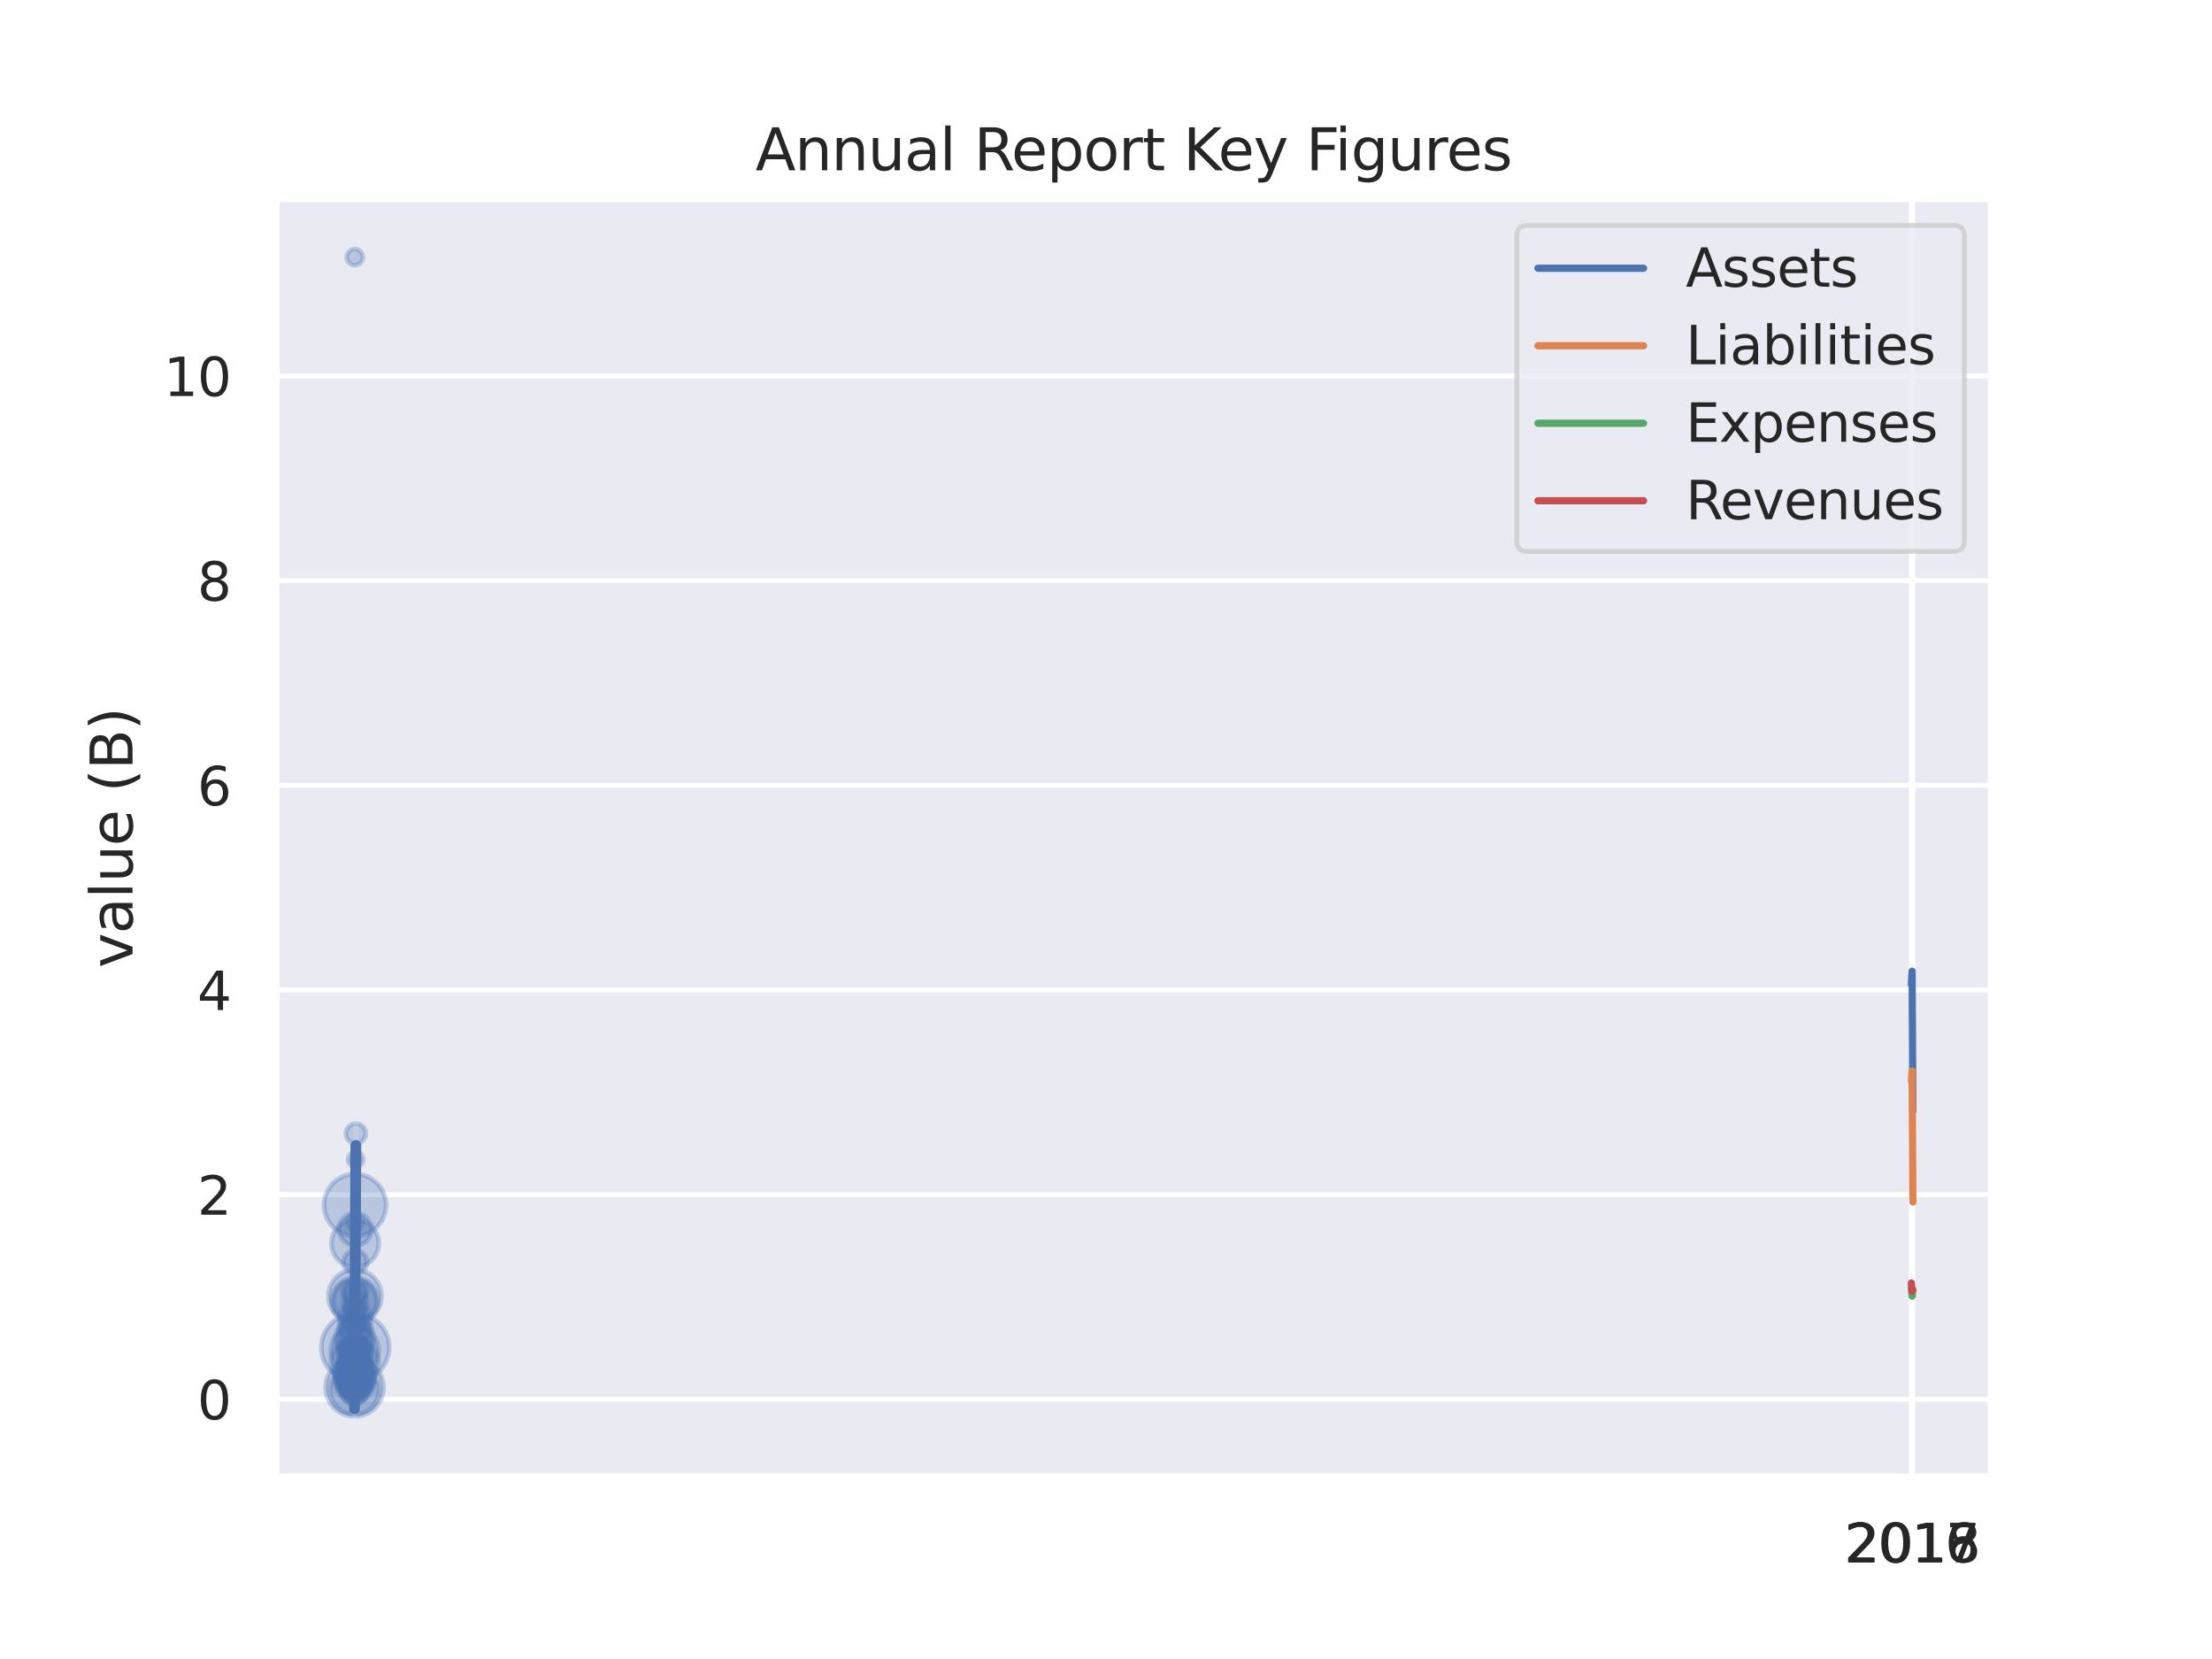 <?xml version="1.0" encoding="utf-8" standalone="no"?>
<!DOCTYPE svg PUBLIC "-//W3C//DTD SVG 1.1//EN"
  "http://www.w3.org/Graphics/SVG/1.1/DTD/svg11.dtd">
<svg xmlns:xlink="http://www.w3.org/1999/xlink" width="460.8pt" height="345.6pt" viewBox="0 0 460.8 345.6" xmlns="http://www.w3.org/2000/svg" version="1.1">
 <defs>
  <style type="text/css">*{stroke-linejoin: round; stroke-linecap: butt}</style>
 </defs>
 <g id="figure_1">
  <g id="patch_1">
   <path d="M 0 345.6 
L 460.8 345.6 
L 460.8 0 
L 0 0 
z
" style="fill: #ffffff"/>
  </g>
  <g id="axes_1">
   <g id="patch_2">
    <path d="M 57.6 307.584 
L 414.72 307.584 
L 414.72 41.472 
L 57.6 41.472 
z
" style="fill: #eaeaf2"/>
   </g>
   <g id="matplotlib.axis_1">
    <g id="xtick_1">
     <g id="line2d_1">
      <path d="M 398.166 307.584 
L 398.166 41.472 
" clip-path="url(#pa13d1b5956)" style="fill: none; stroke: #ffffff; stroke-linecap: round"/>
     </g>
     <g id="text_1">
      <!-- 2016 -->
      <g style="fill: #262626" transform="translate(384.168 325.442) scale(0.11 -0.11)">
       <defs>
        <path id="DejaVuSans-32" d="M 1228 531 
L 3431 531 
L 3431 0 
L 469 0 
L 469 531 
Q 828 903 1448 1529 
Q 2069 2156 2228 2338 
Q 2531 2678 2651 2914 
Q 2772 3150 2772 3378 
Q 2772 3750 2511 3984 
Q 2250 4219 1831 4219 
Q 1534 4219 1204 4116 
Q 875 4013 500 3803 
L 500 4441 
Q 881 4594 1212 4672 
Q 1544 4750 1819 4750 
Q 2544 4750 2975 4387 
Q 3406 4025 3406 3419 
Q 3406 3131 3298 2873 
Q 3191 2616 2906 2266 
Q 2828 2175 2409 1742 
Q 1991 1309 1228 531 
z
" transform="scale(0.016)"/>
        <path id="DejaVuSans-30" d="M 2034 4250 
Q 1547 4250 1301 3770 
Q 1056 3291 1056 2328 
Q 1056 1369 1301 889 
Q 1547 409 2034 409 
Q 2525 409 2770 889 
Q 3016 1369 3016 2328 
Q 3016 3291 2770 3770 
Q 2525 4250 2034 4250 
z
M 2034 4750 
Q 2819 4750 3233 4129 
Q 3647 3509 3647 2328 
Q 3647 1150 3233 529 
Q 2819 -91 2034 -91 
Q 1250 -91 836 529 
Q 422 1150 422 2328 
Q 422 3509 836 4129 
Q 1250 4750 2034 4750 
z
" transform="scale(0.016)"/>
        <path id="DejaVuSans-31" d="M 794 531 
L 1825 531 
L 1825 4091 
L 703 3866 
L 703 4441 
L 1819 4666 
L 2450 4666 
L 2450 531 
L 3481 531 
L 3481 0 
L 794 0 
L 794 531 
z
" transform="scale(0.016)"/>
        <path id="DejaVuSans-36" d="M 2113 2584 
Q 1688 2584 1439 2293 
Q 1191 2003 1191 1497 
Q 1191 994 1439 701 
Q 1688 409 2113 409 
Q 2538 409 2786 701 
Q 3034 994 3034 1497 
Q 3034 2003 2786 2293 
Q 2538 2584 2113 2584 
z
M 3366 4563 
L 3366 3988 
Q 3128 4100 2886 4159 
Q 2644 4219 2406 4219 
Q 1781 4219 1451 3797 
Q 1122 3375 1075 2522 
Q 1259 2794 1537 2939 
Q 1816 3084 2150 3084 
Q 2853 3084 3261 2657 
Q 3669 2231 3669 1497 
Q 3669 778 3244 343 
Q 2819 -91 2113 -91 
Q 1303 -91 875 529 
Q 447 1150 447 2328 
Q 447 3434 972 4092 
Q 1497 4750 2381 4750 
Q 2619 4750 2861 4703 
Q 3103 4656 3366 4563 
z
" transform="scale(0.016)"/>
       </defs>
       <use xlink:href="#DejaVuSans-32"/>
       <use xlink:href="#DejaVuSans-30" x="63.623"/>
       <use xlink:href="#DejaVuSans-31" x="127.246"/>
       <use xlink:href="#DejaVuSans-36" x="190.869"/>
      </g>
     </g>
    </g>
    <g id="xtick_2">
     <g id="line2d_2">
      <path d="M 398.326 307.584 
L 398.326 41.472 
" clip-path="url(#pa13d1b5956)" style="fill: none; stroke: #ffffff; stroke-linecap: round"/>
     </g>
     <g id="text_2">
      <!-- 2017 -->
      <g style="fill: #262626" transform="translate(384.329 325.442) scale(0.11 -0.11)">
       <defs>
        <path id="DejaVuSans-37" d="M 525 4666 
L 3525 4666 
L 3525 4397 
L 1831 0 
L 1172 0 
L 2766 4134 
L 525 4134 
L 525 4666 
z
" transform="scale(0.016)"/>
       </defs>
       <use xlink:href="#DejaVuSans-32"/>
       <use xlink:href="#DejaVuSans-30" x="63.623"/>
       <use xlink:href="#DejaVuSans-31" x="127.246"/>
       <use xlink:href="#DejaVuSans-37" x="190.869"/>
      </g>
     </g>
    </g>
    <g id="xtick_3">
     <g id="line2d_3">
      <path d="M 398.487 307.584 
L 398.487 41.472 
" clip-path="url(#pa13d1b5956)" style="fill: none; stroke: #ffffff; stroke-linecap: round"/>
     </g>
     <g id="text_3">
      <!-- 2018 -->
      <g style="fill: #262626" transform="translate(384.49 325.442) scale(0.11 -0.11)">
       <defs>
        <path id="DejaVuSans-38" d="M 2034 2216 
Q 1584 2216 1326 1975 
Q 1069 1734 1069 1313 
Q 1069 891 1326 650 
Q 1584 409 2034 409 
Q 2484 409 2743 651 
Q 3003 894 3003 1313 
Q 3003 1734 2745 1975 
Q 2488 2216 2034 2216 
z
M 1403 2484 
Q 997 2584 770 2862 
Q 544 3141 544 3541 
Q 544 4100 942 4425 
Q 1341 4750 2034 4750 
Q 2731 4750 3128 4425 
Q 3525 4100 3525 3541 
Q 3525 3141 3298 2862 
Q 3072 2584 2669 2484 
Q 3125 2378 3379 2068 
Q 3634 1759 3634 1313 
Q 3634 634 3220 271 
Q 2806 -91 2034 -91 
Q 1263 -91 848 271 
Q 434 634 434 1313 
Q 434 1759 690 2068 
Q 947 2378 1403 2484 
z
M 1172 3481 
Q 1172 3119 1398 2916 
Q 1625 2713 2034 2713 
Q 2441 2713 2670 2916 
Q 2900 3119 2900 3481 
Q 2900 3844 2670 4047 
Q 2441 4250 2034 4250 
Q 1625 4250 1398 4047 
Q 1172 3844 1172 3481 
z
" transform="scale(0.016)"/>
       </defs>
       <use xlink:href="#DejaVuSans-32"/>
       <use xlink:href="#DejaVuSans-30" x="63.623"/>
       <use xlink:href="#DejaVuSans-31" x="127.246"/>
       <use xlink:href="#DejaVuSans-38" x="190.869"/>
      </g>
     </g>
    </g>
   </g>
   <g id="matplotlib.axis_2">
    <g id="ytick_1">
     <g id="line2d_4">
      <path d="M 57.6 291.499 
L 414.72 291.499 
" clip-path="url(#pa13d1b5956)" style="fill: none; stroke: #ffffff; stroke-linecap: round"/>
     </g>
     <g id="text_4">
      <!-- 0 -->
      <g style="fill: #262626" transform="translate(41.101 295.678) scale(0.11 -0.11)">
       <use xlink:href="#DejaVuSans-30"/>
      </g>
     </g>
    </g>
    <g id="ytick_2">
     <g id="line2d_5">
      <path d="M 57.6 248.864 
L 414.72 248.864 
" clip-path="url(#pa13d1b5956)" style="fill: none; stroke: #ffffff; stroke-linecap: round"/>
     </g>
     <g id="text_5">
      <!-- 2 -->
      <g style="fill: #262626" transform="translate(41.101 253.043) scale(0.11 -0.11)">
       <use xlink:href="#DejaVuSans-32"/>
      </g>
     </g>
    </g>
    <g id="ytick_3">
     <g id="line2d_6">
      <path d="M 57.6 206.229 
L 414.72 206.229 
" clip-path="url(#pa13d1b5956)" style="fill: none; stroke: #ffffff; stroke-linecap: round"/>
     </g>
     <g id="text_6">
      <!-- 4 -->
      <g style="fill: #262626" transform="translate(41.101 210.408) scale(0.11 -0.11)">
       <defs>
        <path id="DejaVuSans-34" d="M 2419 4116 
L 825 1625 
L 2419 1625 
L 2419 4116 
z
M 2253 4666 
L 3047 4666 
L 3047 1625 
L 3713 1625 
L 3713 1100 
L 3047 1100 
L 3047 0 
L 2419 0 
L 2419 1100 
L 313 1100 
L 313 1709 
L 2253 4666 
z
" transform="scale(0.016)"/>
       </defs>
       <use xlink:href="#DejaVuSans-34"/>
      </g>
     </g>
    </g>
    <g id="ytick_4">
     <g id="line2d_7">
      <path d="M 57.6 163.594 
L 414.72 163.594 
" clip-path="url(#pa13d1b5956)" style="fill: none; stroke: #ffffff; stroke-linecap: round"/>
     </g>
     <g id="text_7">
      <!-- 6 -->
      <g style="fill: #262626" transform="translate(41.101 167.773) scale(0.11 -0.11)">
       <use xlink:href="#DejaVuSans-36"/>
      </g>
     </g>
    </g>
    <g id="ytick_5">
     <g id="line2d_8">
      <path d="M 57.6 120.959 
L 414.72 120.959 
" clip-path="url(#pa13d1b5956)" style="fill: none; stroke: #ffffff; stroke-linecap: round"/>
     </g>
     <g id="text_8">
      <!-- 8 -->
      <g style="fill: #262626" transform="translate(41.101 125.138) scale(0.11 -0.11)">
       <use xlink:href="#DejaVuSans-38"/>
      </g>
     </g>
    </g>
    <g id="ytick_6">
     <g id="line2d_9">
      <path d="M 57.6 78.324 
L 414.72 78.324 
" clip-path="url(#pa13d1b5956)" style="fill: none; stroke: #ffffff; stroke-linecap: round"/>
     </g>
     <g id="text_9">
      <!-- 10 -->
      <g style="fill: #262626" transform="translate(34.102 82.503) scale(0.11 -0.11)">
       <use xlink:href="#DejaVuSans-31"/>
       <use xlink:href="#DejaVuSans-30" x="63.623"/>
      </g>
     </g>
    </g>
    <g id="text_10">
     <!-- value (B) -->
     <g style="fill: #262626" transform="translate(27.607 201.623) rotate(-90) scale(0.12 -0.12)">
      <defs>
       <path id="DejaVuSans-76" d="M 191 3500 
L 800 3500 
L 1894 563 
L 2988 3500 
L 3597 3500 
L 2284 0 
L 1503 0 
L 191 3500 
z
" transform="scale(0.016)"/>
       <path id="DejaVuSans-61" d="M 2194 1759 
Q 1497 1759 1228 1600 
Q 959 1441 959 1056 
Q 959 750 1161 570 
Q 1363 391 1709 391 
Q 2188 391 2477 730 
Q 2766 1069 2766 1631 
L 2766 1759 
L 2194 1759 
z
M 3341 1997 
L 3341 0 
L 2766 0 
L 2766 531 
Q 2569 213 2275 61 
Q 1981 -91 1556 -91 
Q 1019 -91 701 211 
Q 384 513 384 1019 
Q 384 1609 779 1909 
Q 1175 2209 1959 2209 
L 2766 2209 
L 2766 2266 
Q 2766 2663 2505 2880 
Q 2244 3097 1772 3097 
Q 1472 3097 1187 3025 
Q 903 2953 641 2809 
L 641 3341 
Q 956 3463 1253 3523 
Q 1550 3584 1831 3584 
Q 2591 3584 2966 3190 
Q 3341 2797 3341 1997 
z
" transform="scale(0.016)"/>
       <path id="DejaVuSans-6c" d="M 603 4863 
L 1178 4863 
L 1178 0 
L 603 0 
L 603 4863 
z
" transform="scale(0.016)"/>
       <path id="DejaVuSans-75" d="M 544 1381 
L 544 3500 
L 1119 3500 
L 1119 1403 
Q 1119 906 1312 657 
Q 1506 409 1894 409 
Q 2359 409 2629 706 
Q 2900 1003 2900 1516 
L 2900 3500 
L 3475 3500 
L 3475 0 
L 2900 0 
L 2900 538 
Q 2691 219 2414 64 
Q 2138 -91 1772 -91 
Q 1169 -91 856 284 
Q 544 659 544 1381 
z
M 1991 3584 
L 1991 3584 
z
" transform="scale(0.016)"/>
       <path id="DejaVuSans-65" d="M 3597 1894 
L 3597 1613 
L 953 1613 
Q 991 1019 1311 708 
Q 1631 397 2203 397 
Q 2534 397 2845 478 
Q 3156 559 3463 722 
L 3463 178 
Q 3153 47 2828 -22 
Q 2503 -91 2169 -91 
Q 1331 -91 842 396 
Q 353 884 353 1716 
Q 353 2575 817 3079 
Q 1281 3584 2069 3584 
Q 2775 3584 3186 3129 
Q 3597 2675 3597 1894 
z
M 3022 2063 
Q 3016 2534 2758 2815 
Q 2500 3097 2075 3097 
Q 1594 3097 1305 2825 
Q 1016 2553 972 2059 
L 3022 2063 
z
" transform="scale(0.016)"/>
       <path id="DejaVuSans-20" transform="scale(0.016)"/>
       <path id="DejaVuSans-28" d="M 1984 4856 
Q 1566 4138 1362 3434 
Q 1159 2731 1159 2009 
Q 1159 1288 1364 580 
Q 1569 -128 1984 -844 
L 1484 -844 
Q 1016 -109 783 600 
Q 550 1309 550 2009 
Q 550 2706 781 3412 
Q 1013 4119 1484 4856 
L 1984 4856 
z
" transform="scale(0.016)"/>
       <path id="DejaVuSans-42" d="M 1259 2228 
L 1259 519 
L 2272 519 
Q 2781 519 3026 730 
Q 3272 941 3272 1375 
Q 3272 1813 3026 2020 
Q 2781 2228 2272 2228 
L 1259 2228 
z
M 1259 4147 
L 1259 2741 
L 2194 2741 
Q 2656 2741 2882 2914 
Q 3109 3088 3109 3444 
Q 3109 3797 2882 3972 
Q 2656 4147 2194 4147 
L 1259 4147 
z
M 628 4666 
L 2241 4666 
Q 2963 4666 3353 4366 
Q 3744 4066 3744 3513 
Q 3744 3084 3544 2831 
Q 3344 2578 2956 2516 
Q 3422 2416 3680 2098 
Q 3938 1781 3938 1306 
Q 3938 681 3513 340 
Q 3088 0 2303 0 
L 628 0 
L 628 4666 
z
" transform="scale(0.016)"/>
       <path id="DejaVuSans-29" d="M 513 4856 
L 1013 4856 
Q 1481 4119 1714 3412 
Q 1947 2706 1947 2009 
Q 1947 1309 1714 600 
Q 1481 -109 1013 -844 
L 513 -844 
Q 928 -128 1133 580 
Q 1338 1288 1338 2009 
Q 1338 2731 1133 3434 
Q 928 4138 513 4856 
z
" transform="scale(0.016)"/>
      </defs>
      <use xlink:href="#DejaVuSans-76"/>
      <use xlink:href="#DejaVuSans-61" x="59.18"/>
      <use xlink:href="#DejaVuSans-6c" x="120.459"/>
      <use xlink:href="#DejaVuSans-75" x="148.242"/>
      <use xlink:href="#DejaVuSans-65" x="211.621"/>
      <use xlink:href="#DejaVuSans-20" x="273.145"/>
      <use xlink:href="#DejaVuSans-28" x="304.932"/>
      <use xlink:href="#DejaVuSans-42" x="343.945"/>
      <use xlink:href="#DejaVuSans-29" x="412.549"/>
     </g>
    </g>
   </g>
   <g id="PathCollection_1">
    <path d="M 73.865 295.052 
C 75.46 295.052 76.991 294.418 78.119 293.29 
C 79.247 292.162 79.881 290.632 79.881 289.036 
C 79.881 287.441 79.247 285.911 78.119 284.782 
C 76.991 283.654 75.46 283.021 73.865 283.021 
C 72.27 283.021 70.739 283.654 69.611 284.782 
C 68.483 285.911 67.849 287.441 67.849 289.036 
C 67.849 290.632 68.483 292.162 69.611 293.29 
C 70.739 294.418 72.27 295.052 73.865 295.052 
z
" clip-path="url(#pa13d1b5956)" style="fill: #4c72b0; fill-opacity: 0.3; stroke: #4c72b0; stroke-opacity: 0.3"/>
    <path d="M 73.882 291.272 
C 74.979 291.272 76.031 290.836 76.806 290.061 
C 77.582 289.285 78.017 288.234 78.017 287.137 
C 78.017 286.04 77.582 284.988 76.806 284.213 
C 76.031 283.438 74.979 283.002 73.882 283.002 
C 72.786 283.002 71.734 283.438 70.958 284.213 
C 70.183 284.988 69.747 286.04 69.747 287.137 
C 69.747 288.234 70.183 289.285 70.958 290.061 
C 71.734 290.836 72.786 291.272 73.882 291.272 
z
" clip-path="url(#pa13d1b5956)" style="fill: #4c72b0; fill-opacity: 0.3; stroke: #4c72b0; stroke-opacity: 0.3"/>
    <path d="M 73.962 280.303 
C 74.878 280.303 75.757 279.938 76.405 279.29 
C 77.053 278.642 77.417 277.763 77.417 276.847 
C 77.417 275.931 77.053 275.052 76.405 274.404 
C 75.757 273.756 74.878 273.391 73.962 273.391 
C 73.045 273.391 72.166 273.756 71.518 274.404 
C 70.87 275.052 70.506 275.931 70.506 276.847 
C 70.506 277.763 70.87 278.642 71.518 279.29 
C 72.166 279.938 73.045 280.303 73.962 280.303 
z
" clip-path="url(#pa13d1b5956)" style="fill: #4c72b0; fill-opacity: 0.3; stroke: #4c72b0; stroke-opacity: 0.3"/>
    <path d="M 73.891 289.468 
C 74.952 289.468 75.97 289.047 76.721 288.296 
C 77.471 287.546 77.893 286.528 77.893 285.467 
C 77.893 284.405 77.471 283.388 76.721 282.637 
C 75.97 281.887 74.952 281.465 73.891 281.465 
C 72.83 281.465 71.812 281.887 71.062 282.637 
C 70.311 283.388 69.89 284.405 69.89 285.467 
C 69.89 286.528 70.311 287.546 71.062 288.296 
C 71.812 289.047 72.83 289.468 73.891 289.468 
z
" clip-path="url(#pa13d1b5956)" style="fill: #4c72b0; fill-opacity: 0.3; stroke: #4c72b0; stroke-opacity: 0.3"/>
    <path d="M 73.974 263.95 
C 75.282 263.95 76.537 263.43 77.462 262.505 
C 78.387 261.58 78.907 260.325 78.907 259.017 
C 78.907 257.708 78.387 256.454 77.462 255.529 
C 76.537 254.603 75.282 254.084 73.974 254.084 
C 72.666 254.084 71.411 254.603 70.486 255.529 
C 69.561 256.454 69.041 257.708 69.041 259.017 
C 69.041 260.325 69.561 261.58 70.486 262.505 
C 71.411 263.43 72.666 263.95 73.974 263.95 
z
" clip-path="url(#pa13d1b5956)" style="fill: #4c72b0; fill-opacity: 0.3; stroke: #4c72b0; stroke-opacity: 0.3"/>
    <path d="M 73.902 290.57 
C 75.033 290.57 76.117 290.121 76.917 289.321 
C 77.716 288.522 78.165 287.437 78.165 286.306 
C 78.165 285.176 77.716 284.091 76.917 283.291 
C 76.117 282.492 75.033 282.043 73.902 282.043 
C 72.771 282.043 71.687 282.492 70.887 283.291 
C 70.087 284.091 69.638 285.176 69.638 286.306 
C 69.638 287.437 70.087 288.522 70.887 289.321 
C 71.687 290.121 72.771 290.57 73.902 290.57 
z
" clip-path="url(#pa13d1b5956)" style="fill: #4c72b0; fill-opacity: 0.3; stroke: #4c72b0; stroke-opacity: 0.3"/>
    <path d="M 73.92 279.678 
C 74.697 279.678 75.443 279.369 75.993 278.82 
C 76.542 278.27 76.851 277.524 76.851 276.747 
C 76.851 275.97 76.542 275.224 75.993 274.674 
C 75.443 274.124 74.697 273.816 73.92 273.816 
C 73.142 273.816 72.397 274.124 71.847 274.674 
C 71.297 275.224 70.989 275.97 70.989 276.747 
C 70.989 277.524 71.297 278.27 71.847 278.82 
C 72.397 279.369 73.142 279.678 73.92 279.678 
z
" clip-path="url(#pa13d1b5956)" style="fill: #4c72b0; fill-opacity: 0.3; stroke: #4c72b0; stroke-opacity: 0.3"/>
    <path d="M 73.901 287.877 
C 74.818 287.877 75.697 287.513 76.345 286.865 
C 76.993 286.217 77.358 285.338 77.358 284.421 
C 77.358 283.505 76.993 282.626 76.345 281.977 
C 75.697 281.329 74.818 280.965 73.901 280.965 
C 72.985 280.965 72.106 281.329 71.458 281.977 
C 70.81 282.626 70.445 283.505 70.445 284.421 
C 70.445 285.338 70.81 286.217 71.458 286.865 
C 72.106 287.513 72.985 287.877 73.901 287.877 
z
" clip-path="url(#pa13d1b5956)" style="fill: #4c72b0; fill-opacity: 0.3; stroke: #4c72b0; stroke-opacity: 0.3"/>
    <path d="M 73.919 275.321 
C 75.094 275.321 76.221 274.855 77.052 274.024 
C 77.883 273.192 78.35 272.065 78.35 270.89 
C 78.35 269.715 77.883 268.587 77.052 267.756 
C 76.221 266.925 75.094 266.458 73.919 266.458 
C 72.744 266.458 71.616 266.925 70.785 267.756 
C 69.954 268.587 69.487 269.715 69.487 270.89 
C 69.487 272.065 69.954 273.192 70.785 274.024 
C 71.616 274.855 72.744 275.321 73.919 275.321 
z
" clip-path="url(#pa13d1b5956)" style="fill: #4c72b0; fill-opacity: 0.3; stroke: #4c72b0; stroke-opacity: 0.3"/>
    <path d="M 73.923 271.841 
C 74.539 271.841 75.129 271.597 75.565 271.161 
C 76 270.726 76.245 270.135 76.245 269.519 
C 76.245 268.903 76 268.312 75.565 267.877 
C 75.129 267.441 74.539 267.196 73.923 267.196 
C 73.307 267.196 72.716 267.441 72.28 267.877 
C 71.845 268.312 71.6 268.903 71.6 269.519 
C 71.6 270.135 71.845 270.726 72.28 271.161 
C 72.716 271.597 73.307 271.841 73.923 271.841 
z
" clip-path="url(#pa13d1b5956)" style="fill: #4c72b0; fill-opacity: 0.3; stroke: #4c72b0; stroke-opacity: 0.3"/>
    <path d="M 73.992 274.072 
C 74.673 274.072 75.326 273.802 75.807 273.32 
C 76.289 272.839 76.559 272.186 76.559 271.505 
C 76.559 270.824 76.289 270.171 75.807 269.69 
C 75.326 269.208 74.673 268.938 73.992 268.938 
C 73.311 268.938 72.658 269.208 72.177 269.69 
C 71.695 270.171 71.425 270.824 71.425 271.505 
C 71.425 272.186 71.695 272.839 72.177 273.32 
C 72.658 273.802 73.311 274.072 73.992 274.072 
z
" clip-path="url(#pa13d1b5956)" style="fill: #4c72b0; fill-opacity: 0.3; stroke: #4c72b0; stroke-opacity: 0.3"/>
    <path d="M 73.859 282.765 
C 74.194 282.765 74.515 282.632 74.752 282.395 
C 74.989 282.158 75.122 281.837 75.122 281.502 
C 75.122 281.167 74.989 280.846 74.752 280.609 
C 74.515 280.372 74.194 280.239 73.859 280.239 
C 73.524 280.239 73.203 280.372 72.966 280.609 
C 72.729 280.846 72.596 281.167 72.596 281.502 
C 72.596 281.837 72.729 282.158 72.966 282.395 
C 73.203 282.632 73.524 282.765 73.859 282.765 
z
" clip-path="url(#pa13d1b5956)" style="fill: #4c72b0; fill-opacity: 0.3; stroke: #4c72b0; stroke-opacity: 0.3"/>
    <path d="M 73.893 287.438 
C 74.551 287.438 75.182 287.177 75.648 286.711 
C 76.113 286.246 76.375 285.614 76.375 284.956 
C 76.375 284.298 76.113 283.666 75.648 283.201 
C 75.182 282.735 74.551 282.474 73.893 282.474 
C 73.234 282.474 72.603 282.735 72.138 283.201 
C 71.672 283.666 71.411 284.298 71.411 284.956 
C 71.411 285.614 71.672 286.246 72.138 286.711 
C 72.603 287.177 73.234 287.438 73.893 287.438 
z
" clip-path="url(#pa13d1b5956)" style="fill: #4c72b0; fill-opacity: 0.3; stroke: #4c72b0; stroke-opacity: 0.3"/>
    <path d="M 73.902 283.725 
C 74.663 283.725 75.393 283.423 75.932 282.885 
C 76.47 282.347 76.772 281.617 76.772 280.855 
C 76.772 280.094 76.47 279.364 75.932 278.826 
C 75.393 278.288 74.663 277.986 73.902 277.986 
C 73.141 277.986 72.411 278.288 71.873 278.826 
C 71.335 279.364 71.033 280.094 71.033 280.855 
C 71.033 281.617 71.335 282.347 71.873 282.885 
C 72.411 283.423 73.141 283.725 73.902 283.725 
z
" clip-path="url(#pa13d1b5956)" style="fill: #4c72b0; fill-opacity: 0.3; stroke: #4c72b0; stroke-opacity: 0.3"/>
    <path d="M 74.1 243.108 
C 74.516 243.108 74.915 242.943 75.209 242.649 
C 75.503 242.355 75.668 241.956 75.668 241.541 
C 75.668 241.125 75.503 240.726 75.209 240.432 
C 74.915 240.138 74.516 239.973 74.1 239.973 
C 73.685 239.973 73.286 240.138 72.992 240.432 
C 72.698 240.726 72.533 241.125 72.533 241.541 
C 72.533 241.956 72.698 242.355 72.992 242.649 
C 73.286 242.943 73.685 243.108 74.1 243.108 
z
" clip-path="url(#pa13d1b5956)" style="fill: #4c72b0; fill-opacity: 0.3; stroke: #4c72b0; stroke-opacity: 0.3"/>
    <path d="M 73.962 257.492 
C 75.674 257.492 77.317 256.811 78.528 255.6 
C 79.739 254.389 80.419 252.747 80.419 251.034 
C 80.419 249.322 79.739 247.679 78.528 246.468 
C 77.317 245.257 75.674 244.577 73.962 244.577 
C 72.249 244.577 70.606 245.257 69.395 246.468 
C 68.184 247.679 67.504 249.322 67.504 251.034 
C 67.504 252.747 68.184 254.389 69.395 255.6 
C 70.606 256.811 72.249 257.492 73.962 257.492 
z
" clip-path="url(#pa13d1b5956)" style="fill: #4c72b0; fill-opacity: 0.3; stroke: #4c72b0; stroke-opacity: 0.3"/>
    <path d="M 73.886 288.131 
C 74.475 288.131 75.04 287.897 75.457 287.48 
C 75.874 287.063 76.108 286.498 76.108 285.908 
C 76.108 285.319 75.874 284.754 75.457 284.337 
C 75.04 283.92 74.475 283.686 73.886 283.686 
C 73.296 283.686 72.731 283.92 72.314 284.337 
C 71.897 284.754 71.663 285.319 71.663 285.908 
C 71.663 286.498 71.897 287.063 72.314 287.48 
C 72.731 287.897 73.296 288.131 73.886 288.131 
z
" clip-path="url(#pa13d1b5956)" style="fill: #4c72b0; fill-opacity: 0.3; stroke: #4c72b0; stroke-opacity: 0.3"/>
    <path d="M 73.833 292.542 
C 74.558 292.542 75.254 292.253 75.767 291.741 
C 76.279 291.228 76.567 290.532 76.567 289.807 
C 76.567 289.082 76.279 288.386 75.767 287.873 
C 75.254 287.36 74.558 287.072 73.833 287.072 
C 73.108 287.072 72.412 287.36 71.899 287.873 
C 71.386 288.386 71.098 289.082 71.098 289.807 
C 71.098 290.532 71.386 291.228 71.899 291.741 
C 72.412 292.253 73.108 292.542 73.833 292.542 
z
" clip-path="url(#pa13d1b5956)" style="fill: #4c72b0; fill-opacity: 0.3; stroke: #4c72b0; stroke-opacity: 0.3"/>
    <path d="M 73.883 290.629 
C 74.626 290.629 75.339 290.334 75.864 289.809 
C 76.39 289.283 76.685 288.57 76.685 287.827 
C 76.685 287.084 76.39 286.371 75.864 285.846 
C 75.339 285.32 74.626 285.025 73.883 285.025 
C 73.14 285.025 72.427 285.32 71.901 285.846 
C 71.376 286.371 71.081 287.084 71.081 287.827 
C 71.081 288.57 71.376 289.283 71.901 289.809 
C 72.427 290.334 73.14 290.629 73.883 290.629 
z
" clip-path="url(#pa13d1b5956)" style="fill: #4c72b0; fill-opacity: 0.3; stroke: #4c72b0; stroke-opacity: 0.3"/>
    <path d="M 73.897 283.96 
C 74.676 283.96 75.422 283.651 75.973 283.1 
C 76.524 282.55 76.833 281.803 76.833 281.024 
C 76.833 280.246 76.524 279.499 75.973 278.948 
C 75.422 278.398 74.676 278.088 73.897 278.088 
C 73.119 278.088 72.372 278.398 71.821 278.948 
C 71.271 279.499 70.961 280.246 70.961 281.024 
C 70.961 281.803 71.271 282.55 71.821 283.1 
C 72.372 283.651 73.119 283.96 73.897 283.96 
z
" clip-path="url(#pa13d1b5956)" style="fill: #4c72b0; fill-opacity: 0.3; stroke: #4c72b0; stroke-opacity: 0.3"/>
    <path d="M 73.858 294.625 
C 75.206 294.625 76.498 294.089 77.451 293.137 
C 78.404 292.184 78.939 290.892 78.939 289.544 
C 78.939 288.197 78.404 286.904 77.451 285.952 
C 76.498 284.999 75.206 284.464 73.858 284.464 
C 72.511 284.464 71.218 284.999 70.266 285.952 
C 69.313 286.904 68.778 288.197 68.778 289.544 
C 68.778 290.892 69.313 292.184 70.266 293.137 
C 71.218 294.089 72.511 294.625 73.858 294.625 
z
" clip-path="url(#pa13d1b5956)" style="fill: #4c72b0; fill-opacity: 0.3; stroke: #4c72b0; stroke-opacity: 0.3"/>
    <path d="M 74 265.339 
C 74.65 265.339 75.274 265.08 75.734 264.62 
C 76.194 264.16 76.453 263.536 76.453 262.885 
C 76.453 262.235 76.194 261.611 75.734 261.151 
C 75.274 260.69 74.65 260.432 74 260.432 
C 73.349 260.432 72.725 260.69 72.265 261.151 
C 71.805 261.611 71.546 262.235 71.546 262.885 
C 71.546 263.536 71.805 264.16 72.265 264.62 
C 72.725 265.08 73.349 265.339 74 265.339 
z
" clip-path="url(#pa13d1b5956)" style="fill: #4c72b0; fill-opacity: 0.3; stroke: #4c72b0; stroke-opacity: 0.3"/>
    <path d="M 73.945 271.617 
C 74.622 271.617 75.272 271.348 75.751 270.869 
C 76.23 270.39 76.499 269.74 76.499 269.063 
C 76.499 268.386 76.23 267.736 75.751 267.257 
C 75.272 266.778 74.622 266.509 73.945 266.509 
C 73.267 266.509 72.617 266.778 72.138 267.257 
C 71.66 267.736 71.39 268.386 71.39 269.063 
C 71.39 269.74 71.66 270.39 72.138 270.869 
C 72.617 271.348 73.267 271.617 73.945 271.617 
z
" clip-path="url(#pa13d1b5956)" style="fill: #4c72b0; fill-opacity: 0.3; stroke: #4c72b0; stroke-opacity: 0.3"/>
    <path d="M 73.946 277.837 
C 74.524 277.837 75.078 277.607 75.487 277.199 
C 75.896 276.79 76.126 276.235 76.126 275.657 
C 76.126 275.079 75.896 274.524 75.487 274.116 
C 75.078 273.707 74.524 273.477 73.946 273.477 
C 73.368 273.477 72.813 273.707 72.404 274.116 
C 71.995 274.524 71.766 275.079 71.766 275.657 
C 71.766 276.235 71.995 276.79 72.404 277.199 
C 72.813 277.607 73.368 277.837 73.946 277.837 
z
" clip-path="url(#pa13d1b5956)" style="fill: #4c72b0; fill-opacity: 0.3; stroke: #4c72b0; stroke-opacity: 0.3"/>
    <path d="M 73.91 286.278 
C 75.236 286.278 76.509 285.751 77.447 284.813 
C 78.385 283.875 78.912 282.603 78.912 281.276 
C 78.912 279.95 78.385 278.678 77.447 277.74 
C 76.509 276.802 75.236 276.275 73.91 276.275 
C 72.584 276.275 71.311 276.802 70.374 277.74 
C 69.436 278.678 68.909 279.95 68.909 281.276 
C 68.909 282.603 69.436 283.875 70.374 284.813 
C 71.311 285.751 72.584 286.278 73.91 286.278 
z
" clip-path="url(#pa13d1b5956)" style="fill: #4c72b0; fill-opacity: 0.3; stroke: #4c72b0; stroke-opacity: 0.3"/>
    <path d="M 73.9 288.668 
C 75.216 288.668 76.479 288.145 77.41 287.213 
C 78.342 286.282 78.865 285.019 78.865 283.703 
C 78.865 282.386 78.342 281.123 77.41 280.192 
C 76.479 279.261 75.216 278.737 73.9 278.737 
C 72.583 278.737 71.32 279.261 70.389 280.192 
C 69.458 281.123 68.934 282.386 68.934 283.703 
C 68.934 285.019 69.458 286.282 70.389 287.213 
C 71.32 288.145 72.583 288.668 73.9 288.668 
z
" clip-path="url(#pa13d1b5956)" style="fill: #4c72b0; fill-opacity: 0.3; stroke: #4c72b0; stroke-opacity: 0.3"/>
    <path d="M 73.885 287.861 
C 74.771 287.861 75.62 287.509 76.246 286.883 
C 76.872 286.257 77.224 285.408 77.224 284.522 
C 77.224 283.637 76.872 282.787 76.246 282.161 
C 75.62 281.535 74.771 281.183 73.885 281.183 
C 73 281.183 72.15 281.535 71.524 282.161 
C 70.898 282.787 70.546 283.637 70.546 284.522 
C 70.546 285.408 70.898 286.257 71.524 286.883 
C 72.15 287.509 73 287.861 73.885 287.861 
z
" clip-path="url(#pa13d1b5956)" style="fill: #4c72b0; fill-opacity: 0.3; stroke: #4c72b0; stroke-opacity: 0.3"/>
    <path d="M 73.911 285.676 
C 74.856 285.676 75.762 285.3 76.43 284.632 
C 77.098 283.964 77.474 283.058 77.474 282.113 
C 77.474 281.168 77.098 280.262 76.43 279.594 
C 75.762 278.926 74.856 278.55 73.911 278.55 
C 72.966 278.55 72.06 278.926 71.392 279.594 
C 70.724 280.262 70.348 281.168 70.348 282.113 
C 70.348 283.058 70.724 283.964 71.392 284.632 
C 72.06 285.3 72.966 285.676 73.911 285.676 
z
" clip-path="url(#pa13d1b5956)" style="fill: #4c72b0; fill-opacity: 0.3; stroke: #4c72b0; stroke-opacity: 0.3"/>
    <path d="M 73.91 274.28 
C 74.442 274.28 74.952 274.068 75.328 273.692 
C 75.704 273.316 75.916 272.806 75.916 272.274 
C 75.916 271.742 75.704 271.232 75.328 270.856 
C 74.952 270.479 74.442 270.268 73.91 270.268 
C 73.378 270.268 72.868 270.479 72.492 270.856 
C 72.115 271.232 71.904 271.742 71.904 272.274 
C 71.904 272.806 72.115 273.316 72.492 273.692 
C 72.868 274.068 73.378 274.28 73.91 274.28 
z
" clip-path="url(#pa13d1b5956)" style="fill: #4c72b0; fill-opacity: 0.3; stroke: #4c72b0; stroke-opacity: 0.3"/>
    <path d="M 73.873 291.952 
C 74.925 291.952 75.935 291.534 76.68 290.79 
C 77.424 290.045 77.842 289.035 77.842 287.982 
C 77.842 286.93 77.424 285.92 76.68 285.175 
C 75.935 284.431 74.925 284.012 73.873 284.012 
C 72.82 284.012 71.81 284.431 71.065 285.175 
C 70.321 285.92 69.903 286.93 69.903 287.982 
C 69.903 289.035 70.321 290.045 71.065 290.79 
C 71.81 291.534 72.82 291.952 73.873 291.952 
z
" clip-path="url(#pa13d1b5956)" style="fill: #4c72b0; fill-opacity: 0.3; stroke: #4c72b0; stroke-opacity: 0.3"/>
    <path d="M 74.007 287.781 
C 75.882 287.781 77.681 287.036 79.007 285.71 
C 80.333 284.384 81.078 282.585 81.078 280.71 
C 81.078 278.835 80.333 277.036 79.007 275.71 
C 77.681 274.384 75.882 273.639 74.007 273.639 
C 72.132 273.639 70.333 274.384 69.007 275.71 
C 67.681 277.036 66.936 278.835 66.936 280.71 
C 66.936 282.585 67.681 284.384 69.007 285.71 
C 70.333 287.036 72.132 287.781 74.007 287.781 
z
" clip-path="url(#pa13d1b5956)" style="fill: #4c72b0; fill-opacity: 0.3; stroke: #4c72b0; stroke-opacity: 0.3"/>
    <path d="M 73.888 287.971 
C 74.407 287.971 74.904 287.765 75.271 287.398 
C 75.638 287.031 75.844 286.534 75.844 286.015 
C 75.844 285.496 75.638 284.999 75.271 284.632 
C 74.904 284.265 74.407 284.059 73.888 284.059 
C 73.369 284.059 72.872 284.265 72.505 284.632 
C 72.138 284.999 71.932 285.496 71.932 286.015 
C 71.932 286.534 72.138 287.031 72.505 287.398 
C 72.872 287.765 73.369 287.971 73.888 287.971 
z
" clip-path="url(#pa13d1b5956)" style="fill: #4c72b0; fill-opacity: 0.3; stroke: #4c72b0; stroke-opacity: 0.3"/>
    <path d="M 73.92 275.814 
C 75.204 275.814 76.436 275.304 77.343 274.396 
C 78.251 273.488 78.761 272.257 78.761 270.973 
C 78.761 269.689 78.251 268.458 77.343 267.55 
C 76.436 266.642 75.204 266.132 73.92 266.132 
C 72.636 266.132 71.405 266.642 70.497 267.55 
C 69.589 268.458 69.079 269.689 69.079 270.973 
C 69.079 272.257 69.589 273.488 70.497 274.396 
C 71.405 275.304 72.636 275.814 73.92 275.814 
z
" clip-path="url(#pa13d1b5956)" style="fill: #4c72b0; fill-opacity: 0.3; stroke: #4c72b0; stroke-opacity: 0.3"/>
    <path d="M 73.884 289.416 
C 74.631 289.416 75.348 289.119 75.876 288.591 
C 76.404 288.063 76.701 287.347 76.701 286.6 
C 76.701 285.853 76.404 285.137 75.876 284.609 
C 75.348 284.08 74.631 283.784 73.884 283.784 
C 73.138 283.784 72.421 284.08 71.893 284.609 
C 71.365 285.137 71.068 285.853 71.068 286.6 
C 71.068 287.347 71.365 288.063 71.893 288.591 
C 72.421 289.119 73.138 289.416 73.884 289.416 
z
" clip-path="url(#pa13d1b5956)" style="fill: #4c72b0; fill-opacity: 0.3; stroke: #4c72b0; stroke-opacity: 0.3"/>
    <path d="M 73.913 285.174 
C 74.847 285.174 75.742 284.803 76.402 284.142 
C 77.062 283.482 77.433 282.587 77.433 281.653 
C 77.433 280.72 77.062 279.824 76.402 279.164 
C 75.742 278.504 74.847 278.133 73.913 278.133 
C 72.979 278.133 72.084 278.504 71.424 279.164 
C 70.763 279.824 70.393 280.72 70.393 281.653 
C 70.393 282.587 70.763 283.482 71.424 284.142 
C 72.084 284.803 72.979 285.174 73.913 285.174 
z
" clip-path="url(#pa13d1b5956)" style="fill: #4c72b0; fill-opacity: 0.3; stroke: #4c72b0; stroke-opacity: 0.3"/>
    <path d="M 73.914 283.13 
C 74.876 283.13 75.799 282.748 76.479 282.067 
C 77.159 281.387 77.541 280.465 77.541 279.503 
C 77.541 278.541 77.159 277.619 76.479 276.938 
C 75.799 276.258 74.876 275.876 73.914 275.876 
C 72.952 275.876 72.03 276.258 71.35 276.938 
C 70.67 277.619 70.287 278.541 70.287 279.503 
C 70.287 280.465 70.67 281.387 71.35 282.067 
C 72.03 282.748 72.952 283.13 73.914 283.13 
z
" clip-path="url(#pa13d1b5956)" style="fill: #4c72b0; fill-opacity: 0.3; stroke: #4c72b0; stroke-opacity: 0.3"/>
    <path d="M 73.907 278.201 
C 74.555 278.201 75.177 277.943 75.635 277.485 
C 76.093 277.027 76.351 276.405 76.351 275.757 
C 76.351 275.109 76.093 274.488 75.635 274.029 
C 75.177 273.571 74.555 273.314 73.907 273.314 
C 73.259 273.314 72.638 273.571 72.179 274.029 
C 71.721 274.488 71.464 275.109 71.464 275.757 
C 71.464 276.405 71.721 277.027 72.179 277.485 
C 72.638 277.943 73.259 278.201 73.907 278.201 
z
" clip-path="url(#pa13d1b5956)" style="fill: #4c72b0; fill-opacity: 0.3; stroke: #4c72b0; stroke-opacity: 0.3"/>
    <path d="M 73.945 275.522 
C 75.409 275.522 76.813 274.94 77.848 273.905 
C 78.883 272.87 79.464 271.466 79.464 270.003 
C 79.464 268.539 78.883 267.135 77.848 266.1 
C 76.813 265.065 75.409 264.483 73.945 264.483 
C 72.482 264.483 71.078 265.065 70.043 266.1 
C 69.008 267.135 68.426 268.539 68.426 270.003 
C 68.426 271.466 69.008 272.87 70.043 273.905 
C 71.078 274.94 72.482 275.522 73.945 275.522 
z
" clip-path="url(#pa13d1b5956)" style="fill: #4c72b0; fill-opacity: 0.3; stroke: #4c72b0; stroke-opacity: 0.3"/>
    <path d="M 73.933 275.841 
C 74.529 275.841 75.101 275.604 75.523 275.182 
C 75.944 274.76 76.181 274.188 76.181 273.592 
C 76.181 272.996 75.944 272.424 75.523 272.002 
C 75.101 271.58 74.529 271.344 73.933 271.344 
C 73.336 271.344 72.764 271.58 72.343 272.002 
C 71.921 272.424 71.684 272.996 71.684 273.592 
C 71.684 274.188 71.921 274.76 72.343 275.182 
C 72.764 275.604 73.336 275.841 73.933 275.841 
z
" clip-path="url(#pa13d1b5956)" style="fill: #4c72b0; fill-opacity: 0.3; stroke: #4c72b0; stroke-opacity: 0.3"/>
    <path d="M 73.843 283.07 
C 74.922 283.07 75.957 282.641 76.72 281.878 
C 77.483 281.115 77.911 280.08 77.911 279.001 
C 77.911 277.923 77.483 276.888 76.72 276.125 
C 75.957 275.362 74.922 274.933 73.843 274.933 
C 72.764 274.933 71.729 275.362 70.966 276.125 
C 70.203 276.888 69.775 277.923 69.775 279.001 
C 69.775 280.08 70.203 281.115 70.966 281.878 
C 71.729 282.641 72.764 283.07 73.843 283.07 
z
" clip-path="url(#pa13d1b5956)" style="fill: #4c72b0; fill-opacity: 0.3; stroke: #4c72b0; stroke-opacity: 0.3"/>
    <path d="M 73.874 290.922 
C 74.79 290.922 75.669 290.558 76.318 289.91 
C 76.966 289.262 77.33 288.383 77.33 287.466 
C 77.33 286.55 76.966 285.671 76.318 285.023 
C 75.669 284.375 74.79 284.01 73.874 284.01 
C 72.957 284.01 72.078 284.375 71.43 285.023 
C 70.782 285.671 70.418 286.55 70.418 287.466 
C 70.418 288.383 70.782 289.262 71.43 289.91 
C 72.078 290.558 72.957 290.922 73.874 290.922 
z
" clip-path="url(#pa13d1b5956)" style="fill: #4c72b0; fill-opacity: 0.3; stroke: #4c72b0; stroke-opacity: 0.3"/>
    <path d="M 73.882 291.349 
C 74.851 291.349 75.78 290.964 76.464 290.279 
C 77.149 289.595 77.534 288.666 77.534 287.697 
C 77.534 286.729 77.149 285.8 76.464 285.115 
C 75.78 284.431 74.851 284.046 73.882 284.046 
C 72.914 284.046 71.985 284.431 71.3 285.115 
C 70.615 285.8 70.231 286.729 70.231 287.697 
C 70.231 288.666 70.615 289.595 71.3 290.279 
C 71.985 290.964 72.914 291.349 73.882 291.349 
z
" clip-path="url(#pa13d1b5956)" style="fill: #4c72b0; fill-opacity: 0.3; stroke: #4c72b0; stroke-opacity: 0.3"/>
    <path d="M 73.864 291.55 
C 74.676 291.55 75.455 291.227 76.03 290.653 
C 76.604 290.079 76.927 289.299 76.927 288.487 
C 76.927 287.674 76.604 286.895 76.03 286.321 
C 75.455 285.746 74.676 285.424 73.864 285.424 
C 73.051 285.424 72.272 285.746 71.698 286.321 
C 71.123 286.895 70.8 287.674 70.8 288.487 
C 70.8 289.299 71.123 290.079 71.698 290.653 
C 72.272 291.227 73.051 291.55 73.864 291.55 
z
" clip-path="url(#pa13d1b5956)" style="fill: #4c72b0; fill-opacity: 0.3; stroke: #4c72b0; stroke-opacity: 0.3"/>
    <path d="M 73.97 286.757 
C 74.726 286.757 75.45 286.457 75.984 285.923 
C 76.518 285.389 76.819 284.664 76.819 283.909 
C 76.819 283.154 76.518 282.429 75.984 281.895 
C 75.45 281.361 74.726 281.061 73.97 281.061 
C 73.215 281.061 72.49 281.361 71.956 281.895 
C 71.422 282.429 71.122 283.154 71.122 283.909 
C 71.122 284.664 71.422 285.389 71.956 285.923 
C 72.49 286.457 73.215 286.757 73.97 286.757 
z
" clip-path="url(#pa13d1b5956)" style="fill: #4c72b0; fill-opacity: 0.3; stroke: #4c72b0; stroke-opacity: 0.3"/>
    <path d="M 74.009 259.482 
C 74.911 259.482 75.776 259.123 76.413 258.486 
C 77.051 257.848 77.409 256.984 77.409 256.082 
C 77.409 255.181 77.051 254.316 76.413 253.678 
C 75.776 253.041 74.911 252.683 74.009 252.683 
C 73.108 252.683 72.243 253.041 71.606 253.678 
C 70.968 254.316 70.61 255.181 70.61 256.082 
C 70.61 256.984 70.968 257.848 71.606 258.486 
C 72.243 259.123 73.108 259.482 74.009 259.482 
z
" clip-path="url(#pa13d1b5956)" style="fill: #4c72b0; fill-opacity: 0.3; stroke: #4c72b0; stroke-opacity: 0.3"/>
    <path d="M 73.902 288.052 
C 74.651 288.052 75.369 287.754 75.898 287.225 
C 76.427 286.696 76.725 285.978 76.725 285.229 
C 76.725 284.48 76.427 283.762 75.898 283.233 
C 75.369 282.704 74.651 282.406 73.902 282.406 
C 73.153 282.406 72.435 282.704 71.906 283.233 
C 71.377 283.762 71.079 284.48 71.079 285.229 
C 71.079 285.978 71.377 286.696 71.906 287.225 
C 72.435 287.754 73.153 288.052 73.902 288.052 
z
" clip-path="url(#pa13d1b5956)" style="fill: #4c72b0; fill-opacity: 0.3; stroke: #4c72b0; stroke-opacity: 0.3"/>
    <path d="M 73.899 55.248 
C 74.345 55.248 74.772 55.071 75.087 54.756 
C 75.402 54.441 75.579 54.013 75.579 53.568 
C 75.579 53.123 75.402 52.695 75.087 52.38 
C 74.772 52.065 74.345 51.888 73.899 51.888 
C 73.454 51.888 73.027 52.065 72.712 52.38 
C 72.397 52.695 72.22 53.123 72.22 53.568 
C 72.22 54.013 72.397 54.441 72.712 54.756 
C 73.027 55.071 73.454 55.248 73.899 55.248 
z
" clip-path="url(#pa13d1b5956)" style="fill: #4c72b0; fill-opacity: 0.3; stroke: #4c72b0; stroke-opacity: 0.3"/>
    <path d="M 73.903 284.55 
C 74.533 284.55 75.138 284.3 75.584 283.854 
C 76.029 283.408 76.28 282.804 76.28 282.173 
C 76.28 281.543 76.029 280.938 75.584 280.493 
C 75.138 280.047 74.533 279.797 73.903 279.797 
C 73.273 279.797 72.668 280.047 72.222 280.493 
C 71.777 280.938 71.526 281.543 71.526 282.173 
C 71.526 282.804 71.777 283.408 72.222 283.854 
C 72.668 284.3 73.273 284.55 73.903 284.55 
z
" clip-path="url(#pa13d1b5956)" style="fill: #4c72b0; fill-opacity: 0.3; stroke: #4c72b0; stroke-opacity: 0.3"/>
    <path d="M 73.873 289.132 
C 74.487 289.132 75.076 288.888 75.51 288.454 
C 75.944 288.02 76.188 287.431 76.188 286.817 
C 76.188 286.203 75.944 285.615 75.51 285.181 
C 75.076 284.747 74.487 284.503 73.873 284.503 
C 73.26 284.503 72.671 284.747 72.237 285.181 
C 71.803 285.615 71.559 286.203 71.559 286.817 
C 71.559 287.431 71.803 288.02 72.237 288.454 
C 72.671 288.888 73.26 289.132 73.873 289.132 
z
" clip-path="url(#pa13d1b5956)" style="fill: #4c72b0; fill-opacity: 0.3; stroke: #4c72b0; stroke-opacity: 0.3"/>
    <path d="M 73.876 285.386 
C 74.363 285.386 74.83 285.192 75.175 284.848 
C 75.519 284.503 75.713 284.036 75.713 283.549 
C 75.713 283.062 75.519 282.594 75.175 282.25 
C 74.83 281.905 74.363 281.712 73.876 281.712 
C 73.389 281.712 72.921 281.905 72.577 282.25 
C 72.232 282.594 72.039 283.062 72.039 283.549 
C 72.039 284.036 72.232 284.503 72.577 284.848 
C 72.921 285.192 73.389 285.386 73.876 285.386 
z
" clip-path="url(#pa13d1b5956)" style="fill: #4c72b0; fill-opacity: 0.3; stroke: #4c72b0; stroke-opacity: 0.3"/>
    <path d="M 73.889 285.186 
C 74.476 285.186 75.039 284.953 75.454 284.538 
C 75.869 284.123 76.103 283.56 76.103 282.973 
C 76.103 282.386 75.869 281.823 75.454 281.408 
C 75.039 280.993 74.476 280.76 73.889 280.76 
C 73.302 280.76 72.739 280.993 72.324 281.408 
C 71.909 281.823 71.676 282.386 71.676 282.973 
C 71.676 283.56 71.909 284.123 72.324 284.538 
C 72.739 284.953 73.302 285.186 73.889 285.186 
z
" clip-path="url(#pa13d1b5956)" style="fill: #4c72b0; fill-opacity: 0.3; stroke: #4c72b0; stroke-opacity: 0.3"/>
    <path d="M 73.86 292.414 
C 74.639 292.414 75.387 292.104 75.939 291.553 
C 76.49 291.001 76.8 290.253 76.8 289.473 
C 76.8 288.693 76.49 287.945 75.939 287.394 
C 75.387 286.843 74.639 286.533 73.86 286.533 
C 73.08 286.533 72.332 286.843 71.78 287.394 
C 71.229 287.945 70.919 288.693 70.919 289.473 
C 70.919 290.253 71.229 291.001 71.78 291.553 
C 72.332 292.104 73.08 292.414 73.86 292.414 
z
" clip-path="url(#pa13d1b5956)" style="fill: #4c72b0; fill-opacity: 0.3; stroke: #4c72b0; stroke-opacity: 0.3"/>
    <path d="M 74.133 238.235 
C 74.684 238.235 75.213 238.016 75.602 237.627 
C 75.992 237.237 76.211 236.709 76.211 236.157 
C 76.211 235.606 75.992 235.078 75.602 234.688 
C 75.213 234.298 74.684 234.08 74.133 234.08 
C 73.582 234.08 73.053 234.298 72.664 234.688 
C 72.274 235.078 72.055 235.606 72.055 236.157 
C 72.055 236.709 72.274 237.237 72.664 237.627 
C 73.053 238.016 73.582 238.235 74.133 238.235 
z
" clip-path="url(#pa13d1b5956)" style="fill: #4c72b0; fill-opacity: 0.3; stroke: #4c72b0; stroke-opacity: 0.3"/>
    <path d="M 73.947 277.745 
C 74.814 277.745 75.646 277.401 76.259 276.788 
C 76.873 276.174 77.217 275.342 77.217 274.475 
C 77.217 273.608 76.873 272.776 76.259 272.162 
C 75.646 271.549 74.814 271.205 73.947 271.205 
C 73.079 271.205 72.248 271.549 71.634 272.162 
C 71.021 272.776 70.676 273.608 70.676 274.475 
C 70.676 275.342 71.021 276.174 71.634 276.788 
C 72.248 277.401 73.079 277.745 73.947 277.745 
z
" clip-path="url(#pa13d1b5956)" style="fill: #4c72b0; fill-opacity: 0.3; stroke: #4c72b0; stroke-opacity: 0.3"/>
    <path d="M 73.896 291.406 
C 74.46 291.406 75 291.182 75.399 290.783 
C 75.797 290.385 76.021 289.844 76.021 289.28 
C 76.021 288.717 75.797 288.176 75.399 287.777 
C 75 287.379 74.46 287.155 73.896 287.155 
C 73.332 287.155 72.792 287.379 72.393 287.777 
C 71.994 288.176 71.771 288.717 71.771 289.28 
C 71.771 289.844 71.994 290.385 72.393 290.783 
C 72.792 291.182 73.332 291.406 73.896 291.406 
z
" clip-path="url(#pa13d1b5956)" style="fill: #4c72b0; fill-opacity: 0.3; stroke: #4c72b0; stroke-opacity: 0.3"/>
    <path d="M 73.838 288.14 
C 74.239 288.14 74.623 287.981 74.906 287.697 
C 75.189 287.414 75.348 287.03 75.348 286.63 
C 75.348 286.229 75.189 285.845 74.906 285.562 
C 74.623 285.278 74.239 285.119 73.838 285.119 
C 73.438 285.119 73.053 285.278 72.77 285.562 
C 72.487 285.845 72.328 286.229 72.328 286.63 
C 72.328 287.03 72.487 287.414 72.77 287.697 
C 73.053 287.981 73.438 288.14 73.838 288.14 
z
" clip-path="url(#pa13d1b5956)" style="fill: #4c72b0; fill-opacity: 0.3; stroke: #4c72b0; stroke-opacity: 0.3"/>
    <path d="M 73.949 285.093 
C 74.59 285.093 75.205 284.839 75.658 284.385 
C 76.111 283.932 76.366 283.317 76.366 282.676 
C 76.366 282.035 76.111 281.42 75.658 280.967 
C 75.205 280.514 74.59 280.259 73.949 280.259 
C 73.308 280.259 72.693 280.514 72.24 280.967 
C 71.786 281.42 71.532 282.035 71.532 282.676 
C 71.532 283.317 71.786 283.932 72.24 284.385 
C 72.693 284.839 73.308 285.093 73.949 285.093 
z
" clip-path="url(#pa13d1b5956)" style="fill: #4c72b0; fill-opacity: 0.3; stroke: #4c72b0; stroke-opacity: 0.3"/>
    <path d="M 73.833 274.007 
C 74.135 274.007 74.424 273.887 74.637 273.674 
C 74.851 273.461 74.971 273.171 74.971 272.869 
C 74.971 272.568 74.851 272.278 74.637 272.065 
C 74.424 271.851 74.135 271.731 73.833 271.731 
C 73.531 271.731 73.241 271.851 73.028 272.065 
C 72.815 272.278 72.695 272.568 72.695 272.869 
C 72.695 273.171 72.815 273.461 73.028 273.674 
C 73.241 273.887 73.531 274.007 73.833 274.007 
z
" clip-path="url(#pa13d1b5956)" style="fill: #4c72b0; fill-opacity: 0.3; stroke: #4c72b0; stroke-opacity: 0.3"/>
    <path d="M 73.905 282.545 
C 74.234 282.545 74.55 282.414 74.782 282.182 
C 75.015 281.949 75.146 281.633 75.146 281.304 
C 75.146 280.975 75.015 280.659 74.782 280.427 
C 74.55 280.194 74.234 280.063 73.905 280.063 
C 73.576 280.063 73.26 280.194 73.027 280.427 
C 72.794 280.659 72.664 280.975 72.664 281.304 
C 72.664 281.633 72.794 281.949 73.027 282.182 
C 73.26 282.414 73.576 282.545 73.905 282.545 
z
" clip-path="url(#pa13d1b5956)" style="fill: #4c72b0; fill-opacity: 0.3; stroke: #4c72b0; stroke-opacity: 0.3"/>
    <path d="M 73.878 287.385 
C 74.428 287.385 74.955 287.166 75.344 286.777 
C 75.733 286.389 75.951 285.861 75.951 285.312 
C 75.951 284.762 75.733 284.235 75.344 283.846 
C 74.955 283.457 74.428 283.239 73.878 283.239 
C 73.328 283.239 72.801 283.457 72.412 283.846 
C 72.024 284.235 71.805 284.762 71.805 285.312 
C 71.805 285.861 72.024 286.389 72.412 286.777 
C 72.801 287.166 73.328 287.385 73.878 287.385 
z
" clip-path="url(#pa13d1b5956)" style="fill: #4c72b0; fill-opacity: 0.3; stroke: #4c72b0; stroke-opacity: 0.3"/>
    <path d="M 73.895 283.38 
C 74.511 283.38 75.102 283.136 75.537 282.701 
C 75.972 282.265 76.217 281.675 76.217 281.059 
C 76.217 280.443 75.972 279.853 75.537 279.418 
C 75.102 278.982 74.511 278.738 73.895 278.738 
C 73.28 278.738 72.689 278.982 72.254 279.418 
C 71.819 279.853 71.574 280.443 71.574 281.059 
C 71.574 281.675 71.819 282.265 72.254 282.701 
C 72.689 283.136 73.28 283.38 73.895 283.38 
z
" clip-path="url(#pa13d1b5956)" style="fill: #4c72b0; fill-opacity: 0.3; stroke: #4c72b0; stroke-opacity: 0.3"/>
    <path d="M 73.933 256.41 
C 74.39 256.41 74.828 256.229 75.151 255.906 
C 75.473 255.583 75.655 255.145 75.655 254.689 
C 75.655 254.233 75.473 253.795 75.151 253.472 
C 74.828 253.149 74.39 252.968 73.933 252.968 
C 73.477 252.968 73.039 253.149 72.716 253.472 
C 72.393 253.795 72.212 254.233 72.212 254.689 
C 72.212 255.145 72.393 255.583 72.716 255.906 
C 73.039 256.229 73.477 256.41 73.933 256.41 
z
" clip-path="url(#pa13d1b5956)" style="fill: #4c72b0; fill-opacity: 0.3; stroke: #4c72b0; stroke-opacity: 0.3"/>
    <path d="M 73.913 282.718 
C 74.259 282.718 74.591 282.58 74.836 282.336 
C 75.08 282.091 75.218 281.759 75.218 281.413 
C 75.218 281.067 75.08 280.735 74.836 280.49 
C 74.591 280.245 74.259 280.108 73.913 280.108 
C 73.567 280.108 73.235 280.245 72.99 280.49 
C 72.746 280.735 72.608 281.067 72.608 281.413 
C 72.608 281.759 72.746 282.091 72.99 282.336 
C 73.235 282.58 73.567 282.718 73.913 282.718 
z
" clip-path="url(#pa13d1b5956)" style="fill: #4c72b0; fill-opacity: 0.3; stroke: #4c72b0; stroke-opacity: 0.3"/>
   </g>
   <g id="PolyCollection_1">
    <defs>
     <path id="meef8d69a59" d="M 73.833 -55.925 
L 73.833 -50.112 
L 73.836 -50.71 
L 73.839 -51.322 
L 73.842 -51.935 
L 73.845 -52.54 
L 73.848 -53.129 
L 73.851 -53.705 
L 73.854 -54.283 
L 73.857 -54.86 
L 73.86 -55.461 
L 73.863 -56.071 
L 73.866 -56.671 
L 73.869 -57.265 
L 73.872 -57.875 
L 73.875 -58.478 
L 73.878 -59.051 
L 73.881 -59.634 
L 73.884 -60.191 
L 73.887 -60.777 
L 73.89 -61.353 
L 73.893 -61.872 
L 73.896 -62.444 
L 73.899 -62.935 
L 73.903 -63.418 
L 73.906 -63.867 
L 73.909 -64.34 
L 73.912 -64.8 
L 73.915 -65.218 
L 73.918 -65.665 
L 73.921 -66.134 
L 73.924 -66.525 
L 73.927 -66.9 
L 73.93 -67.217 
L 73.933 -67.568 
L 73.936 -67.946 
L 73.939 -68.361 
L 73.942 -68.725 
L 73.945 -69.135 
L 73.948 -69.51 
L 73.951 -69.921 
L 73.954 -70.334 
L 73.957 -70.748 
L 73.96 -71.162 
L 73.963 -71.561 
L 73.966 -71.961 
L 73.969 -72.378 
L 73.972 -72.694 
L 73.975 -73.024 
L 73.978 -73.388 
L 73.981 -73.752 
L 73.984 -74.117 
L 73.987 -74.483 
L 73.991 -74.85 
L 73.994 -75.217 
L 73.997 -75.583 
L 74 -75.949 
L 74.003 -76.313 
L 74.006 -76.678 
L 74.009 -77.043 
L 74.012 -77.409 
L 74.015 -77.775 
L 74.018 -78.141 
L 74.021 -78.507 
L 74.024 -78.873 
L 74.027 -79.239 
L 74.03 -79.606 
L 74.033 -79.982 
L 74.036 -80.362 
L 74.039 -80.719 
L 74.042 -81.076 
L 74.045 -81.434 
L 74.048 -81.799 
L 74.051 -82.154 
L 74.054 -82.501 
L 74.057 -82.852 
L 74.06 -83.197 
L 74.063 -83.543 
L 74.066 -83.888 
L 74.069 -84.234 
L 74.072 -84.58 
L 74.075 -84.941 
L 74.079 -85.32 
L 74.082 -85.699 
L 74.085 -86.063 
L 74.088 -86.419 
L 74.091 -86.775 
L 74.094 -87.131 
L 74.097 -87.488 
L 74.1 -87.845 
L 74.103 -88.201 
L 74.106 -88.558 
L 74.109 -88.915 
L 74.112 -89.271 
L 74.115 -89.628 
L 74.118 -89.985 
L 74.121 -90.342 
L 74.124 -90.702 
L 74.127 -91.072 
L 74.13 -91.445 
L 74.133 -91.82 
L 74.133 -111.668 
L 74.133 -111.668 
L 74.13 -111.054 
L 74.127 -110.45 
L 74.124 -109.857 
L 74.121 -109.267 
L 74.118 -108.677 
L 74.115 -108.087 
L 74.112 -107.497 
L 74.109 -106.906 
L 74.106 -106.313 
L 74.103 -105.699 
L 74.1 -105.088 
L 74.097 -104.476 
L 74.094 -103.864 
L 74.091 -103.252 
L 74.088 -102.64 
L 74.085 -102.027 
L 74.082 -101.414 
L 74.079 -100.801 
L 74.075 -100.172 
L 74.072 -99.572 
L 74.069 -98.963 
L 74.066 -98.337 
L 74.063 -97.724 
L 74.06 -97.126 
L 74.057 -96.533 
L 74.054 -95.938 
L 74.051 -95.319 
L 74.048 -94.697 
L 74.045 -94.093 
L 74.042 -93.492 
L 74.039 -92.89 
L 74.036 -92.275 
L 74.033 -91.646 
L 74.03 -91.017 
L 74.027 -90.435 
L 74.024 -89.853 
L 74.021 -89.225 
L 74.018 -88.597 
L 74.015 -87.983 
L 74.012 -87.382 
L 74.009 -86.78 
L 74.006 -86.178 
L 74.003 -85.576 
L 74 -84.963 
L 73.997 -84.368 
L 73.994 -83.769 
L 73.991 -83.144 
L 73.987 -82.545 
L 73.984 -81.924 
L 73.981 -81.303 
L 73.978 -80.707 
L 73.975 -80.145 
L 73.972 -79.544 
L 73.969 -78.958 
L 73.966 -78.396 
L 73.963 -77.828 
L 73.96 -77.19 
L 73.957 -76.616 
L 73.954 -76.045 
L 73.951 -75.437 
L 73.948 -74.828 
L 73.945 -74.241 
L 73.942 -73.687 
L 73.939 -73.127 
L 73.936 -72.559 
L 73.933 -71.993 
L 73.93 -71.431 
L 73.927 -70.893 
L 73.924 -70.335 
L 73.921 -69.788 
L 73.918 -69.219 
L 73.915 -68.702 
L 73.912 -68.176 
L 73.909 -67.628 
L 73.906 -67.088 
L 73.903 -66.511 
L 73.899 -66.009 
L 73.896 -65.482 
L 73.893 -64.931 
L 73.89 -64.462 
L 73.887 -63.935 
L 73.884 -63.419 
L 73.881 -62.888 
L 73.878 -62.482 
L 73.875 -62.079 
L 73.872 -61.588 
L 73.869 -61.152 
L 73.866 -60.659 
L 73.863 -60.241 
L 73.86 -59.774 
L 73.857 -59.314 
L 73.854 -58.869 
L 73.851 -58.473 
L 73.848 -58.016 
L 73.845 -57.582 
L 73.842 -57.147 
L 73.839 -56.739 
L 73.836 -56.346 
L 73.833 -55.925 
z
" style="stroke: #ffffff; stroke-opacity: 0.15"/>
    </defs>
    <g clip-path="url(#pa13d1b5956)">
     <use xlink:href="#meef8d69a59" x="0" y="345.6" style="fill: #4c72b0; fill-opacity: 0.15; stroke: #ffffff; stroke-opacity: 0.15"/>
    </g>
   </g>
   <g id="PolyCollection_2"/>
   <g id="PolyCollection_3"/>
   <g id="PolyCollection_4"/>
   <g id="PolyCollection_5"/>
   <g id="line2d_10">
    <path d="M 73.833 293.445 
L 73.836 292.891 
L 73.839 292.337 
L 73.842 291.783 
L 73.845 291.229 
L 73.848 290.675 
L 73.851 290.121 
L 73.854 289.567 
L 73.857 289.013 
L 73.86 288.46 
L 73.863 287.906 
L 73.866 287.352 
L 73.869 286.798 
L 73.872 286.244 
L 73.875 285.69 
L 73.878 285.136 
L 73.881 284.582 
L 73.884 284.028 
L 73.887 283.474 
L 73.89 282.92 
L 73.893 282.367 
L 73.896 281.813 
L 73.899 281.259 
L 73.903 280.705 
L 73.906 280.151 
L 73.909 279.597 
L 73.912 279.043 
L 73.915 278.489 
L 73.918 277.935 
L 73.921 277.381 
L 73.924 276.827 
L 73.927 276.274 
L 73.93 275.72 
L 73.933 275.166 
L 73.936 274.612 
L 73.939 274.058 
L 73.942 273.504 
L 73.945 272.95 
L 73.948 272.396 
L 73.951 271.842 
L 73.954 271.288 
L 73.957 270.734 
L 73.96 270.181 
L 73.963 269.627 
L 73.966 269.073 
L 73.969 268.519 
L 73.972 267.965 
L 73.975 267.411 
L 73.978 266.857 
L 73.981 266.303 
L 73.984 265.749 
L 73.987 265.195 
L 73.991 264.641 
L 73.994 264.088 
L 73.997 263.534 
L 74 262.98 
L 74.003 262.426 
L 74.006 261.872 
L 74.009 261.318 
L 74.012 260.764 
L 74.015 260.21 
L 74.018 259.656 
L 74.021 259.102 
L 74.024 258.548 
L 74.027 257.995 
L 74.03 257.441 
L 74.033 256.887 
L 74.036 256.333 
L 74.039 255.779 
L 74.042 255.225 
L 74.045 254.671 
L 74.048 254.117 
L 74.051 253.563 
L 74.054 253.009 
L 74.057 252.455 
L 74.06 251.902 
L 74.063 251.348 
L 74.066 250.794 
L 74.069 250.24 
L 74.072 249.686 
L 74.075 249.132 
L 74.079 248.578 
L 74.082 248.024 
L 74.085 247.47 
L 74.088 246.916 
L 74.091 246.362 
L 74.094 245.809 
L 74.097 245.255 
L 74.1 244.701 
L 74.103 244.147 
L 74.106 243.593 
L 74.109 243.039 
L 74.112 242.485 
L 74.115 241.931 
L 74.118 241.377 
L 74.121 240.823 
L 74.124 240.269 
L 74.127 239.716 
L 74.13 239.162 
L 74.133 238.608 
" clip-path="url(#pa13d1b5956)" style="fill: none; stroke: #4c72b0; stroke-width: 2.25; stroke-linecap: round"/>
   </g>
   <g id="line2d_11">
    <path d="M 398.166 205.061 
L 398.326 202.318 
L 398.487 231.454 
" clip-path="url(#pa13d1b5956)" style="fill: none; stroke: #4c72b0; stroke-width: 1.5; stroke-linecap: round"/>
   </g>
   <g id="line2d_12">
    <path d="M 398.166 225.14 
L 398.326 223.068 
L 398.487 250.392 
" clip-path="url(#pa13d1b5956)" style="fill: none; stroke: #dd8452; stroke-width: 1.5; stroke-linecap: round"/>
   </g>
   <g id="line2d_13">
    <path d="M 398.166 268.326 
L 398.326 270.014 
L 398.487 268.734 
" clip-path="url(#pa13d1b5956)" style="fill: none; stroke: #55a868; stroke-width: 1.5; stroke-linecap: round"/>
   </g>
   <g id="line2d_14">
    <path d="M 398.166 267.262 
L 398.326 269.057 
L 398.487 268.686 
" clip-path="url(#pa13d1b5956)" style="fill: none; stroke: #c44e52; stroke-width: 1.5; stroke-linecap: round"/>
   </g>
   <g id="line2d_15"/>
   <g id="line2d_16"/>
   <g id="line2d_17"/>
   <g id="line2d_18"/>
   <g id="patch_3">
    <path d="M 57.6 307.584 
L 57.6 41.472 
" style="fill: none; stroke: #ffffff; stroke-width: 1.25; stroke-linejoin: miter; stroke-linecap: square"/>
   </g>
   <g id="patch_4">
    <path d="M 414.72 307.584 
L 414.72 41.472 
" style="fill: none; stroke: #ffffff; stroke-width: 1.25; stroke-linejoin: miter; stroke-linecap: square"/>
   </g>
   <g id="patch_5">
    <path d="M 57.6 307.584 
L 414.72 307.584 
" style="fill: none; stroke: #ffffff; stroke-width: 1.25; stroke-linejoin: miter; stroke-linecap: square"/>
   </g>
   <g id="patch_6">
    <path d="M 57.6 41.472 
L 414.72 41.472 
" style="fill: none; stroke: #ffffff; stroke-width: 1.25; stroke-linejoin: miter; stroke-linecap: square"/>
   </g>
   <g id="text_11">
    <!-- Annual Report Key Figures -->
    <g style="fill: #262626" transform="translate(157.373 35.472) scale(0.12 -0.12)">
     <defs>
      <path id="DejaVuSans-41" d="M 2188 4044 
L 1331 1722 
L 3047 1722 
L 2188 4044 
z
M 1831 4666 
L 2547 4666 
L 4325 0 
L 3669 0 
L 3244 1197 
L 1141 1197 
L 716 0 
L 50 0 
L 1831 4666 
z
" transform="scale(0.016)"/>
      <path id="DejaVuSans-6e" d="M 3513 2113 
L 3513 0 
L 2938 0 
L 2938 2094 
Q 2938 2591 2744 2837 
Q 2550 3084 2163 3084 
Q 1697 3084 1428 2787 
Q 1159 2491 1159 1978 
L 1159 0 
L 581 0 
L 581 3500 
L 1159 3500 
L 1159 2956 
Q 1366 3272 1645 3428 
Q 1925 3584 2291 3584 
Q 2894 3584 3203 3211 
Q 3513 2838 3513 2113 
z
" transform="scale(0.016)"/>
      <path id="DejaVuSans-52" d="M 2841 2188 
Q 3044 2119 3236 1894 
Q 3428 1669 3622 1275 
L 4263 0 
L 3584 0 
L 2988 1197 
Q 2756 1666 2539 1819 
Q 2322 1972 1947 1972 
L 1259 1972 
L 1259 0 
L 628 0 
L 628 4666 
L 2053 4666 
Q 2853 4666 3247 4331 
Q 3641 3997 3641 3322 
Q 3641 2881 3436 2590 
Q 3231 2300 2841 2188 
z
M 1259 4147 
L 1259 2491 
L 2053 2491 
Q 2509 2491 2742 2702 
Q 2975 2913 2975 3322 
Q 2975 3731 2742 3939 
Q 2509 4147 2053 4147 
L 1259 4147 
z
" transform="scale(0.016)"/>
      <path id="DejaVuSans-70" d="M 1159 525 
L 1159 -1331 
L 581 -1331 
L 581 3500 
L 1159 3500 
L 1159 2969 
Q 1341 3281 1617 3432 
Q 1894 3584 2278 3584 
Q 2916 3584 3314 3078 
Q 3713 2572 3713 1747 
Q 3713 922 3314 415 
Q 2916 -91 2278 -91 
Q 1894 -91 1617 61 
Q 1341 213 1159 525 
z
M 3116 1747 
Q 3116 2381 2855 2742 
Q 2594 3103 2138 3103 
Q 1681 3103 1420 2742 
Q 1159 2381 1159 1747 
Q 1159 1113 1420 752 
Q 1681 391 2138 391 
Q 2594 391 2855 752 
Q 3116 1113 3116 1747 
z
" transform="scale(0.016)"/>
      <path id="DejaVuSans-6f" d="M 1959 3097 
Q 1497 3097 1228 2736 
Q 959 2375 959 1747 
Q 959 1119 1226 758 
Q 1494 397 1959 397 
Q 2419 397 2687 759 
Q 2956 1122 2956 1747 
Q 2956 2369 2687 2733 
Q 2419 3097 1959 3097 
z
M 1959 3584 
Q 2709 3584 3137 3096 
Q 3566 2609 3566 1747 
Q 3566 888 3137 398 
Q 2709 -91 1959 -91 
Q 1206 -91 779 398 
Q 353 888 353 1747 
Q 353 2609 779 3096 
Q 1206 3584 1959 3584 
z
" transform="scale(0.016)"/>
      <path id="DejaVuSans-72" d="M 2631 2963 
Q 2534 3019 2420 3045 
Q 2306 3072 2169 3072 
Q 1681 3072 1420 2755 
Q 1159 2438 1159 1844 
L 1159 0 
L 581 0 
L 581 3500 
L 1159 3500 
L 1159 2956 
Q 1341 3275 1631 3429 
Q 1922 3584 2338 3584 
Q 2397 3584 2469 3576 
Q 2541 3569 2628 3553 
L 2631 2963 
z
" transform="scale(0.016)"/>
      <path id="DejaVuSans-74" d="M 1172 4494 
L 1172 3500 
L 2356 3500 
L 2356 3053 
L 1172 3053 
L 1172 1153 
Q 1172 725 1289 603 
Q 1406 481 1766 481 
L 2356 481 
L 2356 0 
L 1766 0 
Q 1100 0 847 248 
Q 594 497 594 1153 
L 594 3053 
L 172 3053 
L 172 3500 
L 594 3500 
L 594 4494 
L 1172 4494 
z
" transform="scale(0.016)"/>
      <path id="DejaVuSans-4b" d="M 628 4666 
L 1259 4666 
L 1259 2694 
L 3353 4666 
L 4166 4666 
L 1850 2491 
L 4331 0 
L 3500 0 
L 1259 2247 
L 1259 0 
L 628 0 
L 628 4666 
z
" transform="scale(0.016)"/>
      <path id="DejaVuSans-79" d="M 2059 -325 
Q 1816 -950 1584 -1140 
Q 1353 -1331 966 -1331 
L 506 -1331 
L 506 -850 
L 844 -850 
Q 1081 -850 1212 -737 
Q 1344 -625 1503 -206 
L 1606 56 
L 191 3500 
L 800 3500 
L 1894 763 
L 2988 3500 
L 3597 3500 
L 2059 -325 
z
" transform="scale(0.016)"/>
      <path id="DejaVuSans-46" d="M 628 4666 
L 3309 4666 
L 3309 4134 
L 1259 4134 
L 1259 2759 
L 3109 2759 
L 3109 2228 
L 1259 2228 
L 1259 0 
L 628 0 
L 628 4666 
z
" transform="scale(0.016)"/>
      <path id="DejaVuSans-69" d="M 603 3500 
L 1178 3500 
L 1178 0 
L 603 0 
L 603 3500 
z
M 603 4863 
L 1178 4863 
L 1178 4134 
L 603 4134 
L 603 4863 
z
" transform="scale(0.016)"/>
      <path id="DejaVuSans-67" d="M 2906 1791 
Q 2906 2416 2648 2759 
Q 2391 3103 1925 3103 
Q 1463 3103 1205 2759 
Q 947 2416 947 1791 
Q 947 1169 1205 825 
Q 1463 481 1925 481 
Q 2391 481 2648 825 
Q 2906 1169 2906 1791 
z
M 3481 434 
Q 3481 -459 3084 -895 
Q 2688 -1331 1869 -1331 
Q 1566 -1331 1297 -1286 
Q 1028 -1241 775 -1147 
L 775 -588 
Q 1028 -725 1275 -790 
Q 1522 -856 1778 -856 
Q 2344 -856 2625 -561 
Q 2906 -266 2906 331 
L 2906 616 
Q 2728 306 2450 153 
Q 2172 0 1784 0 
Q 1141 0 747 490 
Q 353 981 353 1791 
Q 353 2603 747 3093 
Q 1141 3584 1784 3584 
Q 2172 3584 2450 3431 
Q 2728 3278 2906 2969 
L 2906 3500 
L 3481 3500 
L 3481 434 
z
" transform="scale(0.016)"/>
      <path id="DejaVuSans-73" d="M 2834 3397 
L 2834 2853 
Q 2591 2978 2328 3040 
Q 2066 3103 1784 3103 
Q 1356 3103 1142 2972 
Q 928 2841 928 2578 
Q 928 2378 1081 2264 
Q 1234 2150 1697 2047 
L 1894 2003 
Q 2506 1872 2764 1633 
Q 3022 1394 3022 966 
Q 3022 478 2636 193 
Q 2250 -91 1575 -91 
Q 1294 -91 989 -36 
Q 684 19 347 128 
L 347 722 
Q 666 556 975 473 
Q 1284 391 1588 391 
Q 1994 391 2212 530 
Q 2431 669 2431 922 
Q 2431 1156 2273 1281 
Q 2116 1406 1581 1522 
L 1381 1569 
Q 847 1681 609 1914 
Q 372 2147 372 2553 
Q 372 3047 722 3315 
Q 1072 3584 1716 3584 
Q 2034 3584 2315 3537 
Q 2597 3491 2834 3397 
z
" transform="scale(0.016)"/>
     </defs>
     <use xlink:href="#DejaVuSans-41"/>
     <use xlink:href="#DejaVuSans-6e" x="68.408"/>
     <use xlink:href="#DejaVuSans-6e" x="131.787"/>
     <use xlink:href="#DejaVuSans-75" x="195.166"/>
     <use xlink:href="#DejaVuSans-61" x="258.545"/>
     <use xlink:href="#DejaVuSans-6c" x="319.824"/>
     <use xlink:href="#DejaVuSans-20" x="347.607"/>
     <use xlink:href="#DejaVuSans-52" x="379.395"/>
     <use xlink:href="#DejaVuSans-65" x="444.377"/>
     <use xlink:href="#DejaVuSans-70" x="505.9"/>
     <use xlink:href="#DejaVuSans-6f" x="569.377"/>
     <use xlink:href="#DejaVuSans-72" x="630.559"/>
     <use xlink:href="#DejaVuSans-74" x="671.672"/>
     <use xlink:href="#DejaVuSans-20" x="710.881"/>
     <use xlink:href="#DejaVuSans-4b" x="742.668"/>
     <use xlink:href="#DejaVuSans-65" x="803.244"/>
     <use xlink:href="#DejaVuSans-79" x="864.768"/>
     <use xlink:href="#DejaVuSans-20" x="923.947"/>
     <use xlink:href="#DejaVuSans-46" x="955.734"/>
     <use xlink:href="#DejaVuSans-69" x="1006.004"/>
     <use xlink:href="#DejaVuSans-67" x="1033.787"/>
     <use xlink:href="#DejaVuSans-75" x="1097.264"/>
     <use xlink:href="#DejaVuSans-72" x="1160.643"/>
     <use xlink:href="#DejaVuSans-65" x="1199.506"/>
     <use xlink:href="#DejaVuSans-73" x="1261.029"/>
    </g>
   </g>
   <g id="legend_1">
    <g id="patch_7">
     <path d="M 318.183 114.856 
L 407.02 114.856 
Q 409.22 114.856 409.22 112.656 
L 409.22 49.172 
Q 409.22 46.972 407.02 46.972 
L 318.183 46.972 
Q 315.983 46.972 315.983 49.172 
L 315.983 112.656 
Q 315.983 114.856 318.183 114.856 
z
" style="fill: #eaeaf2; opacity: 0.8; stroke: #cccccc; stroke-linejoin: miter"/>
    </g>
    <g id="line2d_19">
     <path d="M 320.383 55.88 
L 331.383 55.88 
L 342.383 55.88 
" style="fill: none; stroke: #4c72b0; stroke-width: 1.5; stroke-linecap: round"/>
    </g>
    <g id="text_12">
     <!-- Assets -->
     <g style="fill: #262626" transform="translate(351.183 59.73) scale(0.11 -0.11)">
      <use xlink:href="#DejaVuSans-41"/>
      <use xlink:href="#DejaVuSans-73" x="68.408"/>
      <use xlink:href="#DejaVuSans-73" x="120.508"/>
      <use xlink:href="#DejaVuSans-65" x="172.607"/>
      <use xlink:href="#DejaVuSans-74" x="234.131"/>
      <use xlink:href="#DejaVuSans-73" x="273.34"/>
     </g>
    </g>
    <g id="line2d_20">
     <path d="M 320.383 72.026 
L 331.383 72.026 
L 342.383 72.026 
" style="fill: none; stroke: #dd8452; stroke-width: 1.5; stroke-linecap: round"/>
    </g>
    <g id="text_13">
     <!-- Liabilities -->
     <g style="fill: #262626" transform="translate(351.183 75.876) scale(0.11 -0.11)">
      <defs>
       <path id="DejaVuSans-4c" d="M 628 4666 
L 1259 4666 
L 1259 531 
L 3531 531 
L 3531 0 
L 628 0 
L 628 4666 
z
" transform="scale(0.016)"/>
       <path id="DejaVuSans-62" d="M 3116 1747 
Q 3116 2381 2855 2742 
Q 2594 3103 2138 3103 
Q 1681 3103 1420 2742 
Q 1159 2381 1159 1747 
Q 1159 1113 1420 752 
Q 1681 391 2138 391 
Q 2594 391 2855 752 
Q 3116 1113 3116 1747 
z
M 1159 2969 
Q 1341 3281 1617 3432 
Q 1894 3584 2278 3584 
Q 2916 3584 3314 3078 
Q 3713 2572 3713 1747 
Q 3713 922 3314 415 
Q 2916 -91 2278 -91 
Q 1894 -91 1617 61 
Q 1341 213 1159 525 
L 1159 0 
L 581 0 
L 581 4863 
L 1159 4863 
L 1159 2969 
z
" transform="scale(0.016)"/>
      </defs>
      <use xlink:href="#DejaVuSans-4c"/>
      <use xlink:href="#DejaVuSans-69" x="55.713"/>
      <use xlink:href="#DejaVuSans-61" x="83.496"/>
      <use xlink:href="#DejaVuSans-62" x="144.775"/>
      <use xlink:href="#DejaVuSans-69" x="208.252"/>
      <use xlink:href="#DejaVuSans-6c" x="236.035"/>
      <use xlink:href="#DejaVuSans-69" x="263.818"/>
      <use xlink:href="#DejaVuSans-74" x="291.602"/>
      <use xlink:href="#DejaVuSans-69" x="330.811"/>
      <use xlink:href="#DejaVuSans-65" x="358.594"/>
      <use xlink:href="#DejaVuSans-73" x="420.117"/>
     </g>
    </g>
    <g id="line2d_21">
     <path d="M 320.383 88.172 
L 331.383 88.172 
L 342.383 88.172 
" style="fill: none; stroke: #55a868; stroke-width: 1.5; stroke-linecap: round"/>
    </g>
    <g id="text_14">
     <!-- Expenses -->
     <g style="fill: #262626" transform="translate(351.183 92.022) scale(0.11 -0.11)">
      <defs>
       <path id="DejaVuSans-45" d="M 628 4666 
L 3578 4666 
L 3578 4134 
L 1259 4134 
L 1259 2753 
L 3481 2753 
L 3481 2222 
L 1259 2222 
L 1259 531 
L 3634 531 
L 3634 0 
L 628 0 
L 628 4666 
z
" transform="scale(0.016)"/>
       <path id="DejaVuSans-78" d="M 3513 3500 
L 2247 1797 
L 3578 0 
L 2900 0 
L 1881 1375 
L 863 0 
L 184 0 
L 1544 1831 
L 300 3500 
L 978 3500 
L 1906 2253 
L 2834 3500 
L 3513 3500 
z
" transform="scale(0.016)"/>
      </defs>
      <use xlink:href="#DejaVuSans-45"/>
      <use xlink:href="#DejaVuSans-78" x="63.184"/>
      <use xlink:href="#DejaVuSans-70" x="122.363"/>
      <use xlink:href="#DejaVuSans-65" x="185.84"/>
      <use xlink:href="#DejaVuSans-6e" x="247.363"/>
      <use xlink:href="#DejaVuSans-73" x="310.742"/>
      <use xlink:href="#DejaVuSans-65" x="362.842"/>
      <use xlink:href="#DejaVuSans-73" x="424.365"/>
     </g>
    </g>
    <g id="line2d_22">
     <path d="M 320.383 104.318 
L 331.383 104.318 
L 342.383 104.318 
" style="fill: none; stroke: #c44e52; stroke-width: 1.5; stroke-linecap: round"/>
    </g>
    <g id="text_15">
     <!-- Revenues -->
     <g style="fill: #262626" transform="translate(351.183 108.168) scale(0.11 -0.11)">
      <use xlink:href="#DejaVuSans-52"/>
      <use xlink:href="#DejaVuSans-65" x="64.982"/>
      <use xlink:href="#DejaVuSans-76" x="126.506"/>
      <use xlink:href="#DejaVuSans-65" x="185.686"/>
      <use xlink:href="#DejaVuSans-6e" x="247.209"/>
      <use xlink:href="#DejaVuSans-75" x="310.588"/>
      <use xlink:href="#DejaVuSans-65" x="373.967"/>
      <use xlink:href="#DejaVuSans-73" x="435.49"/>
     </g>
    </g>
   </g>
  </g>
 </g>
 <defs>
  <clipPath id="pa13d1b5956">
   <rect x="57.6" y="41.472" width="357.12" height="266.112"/>
  </clipPath>
 </defs>
</svg>
